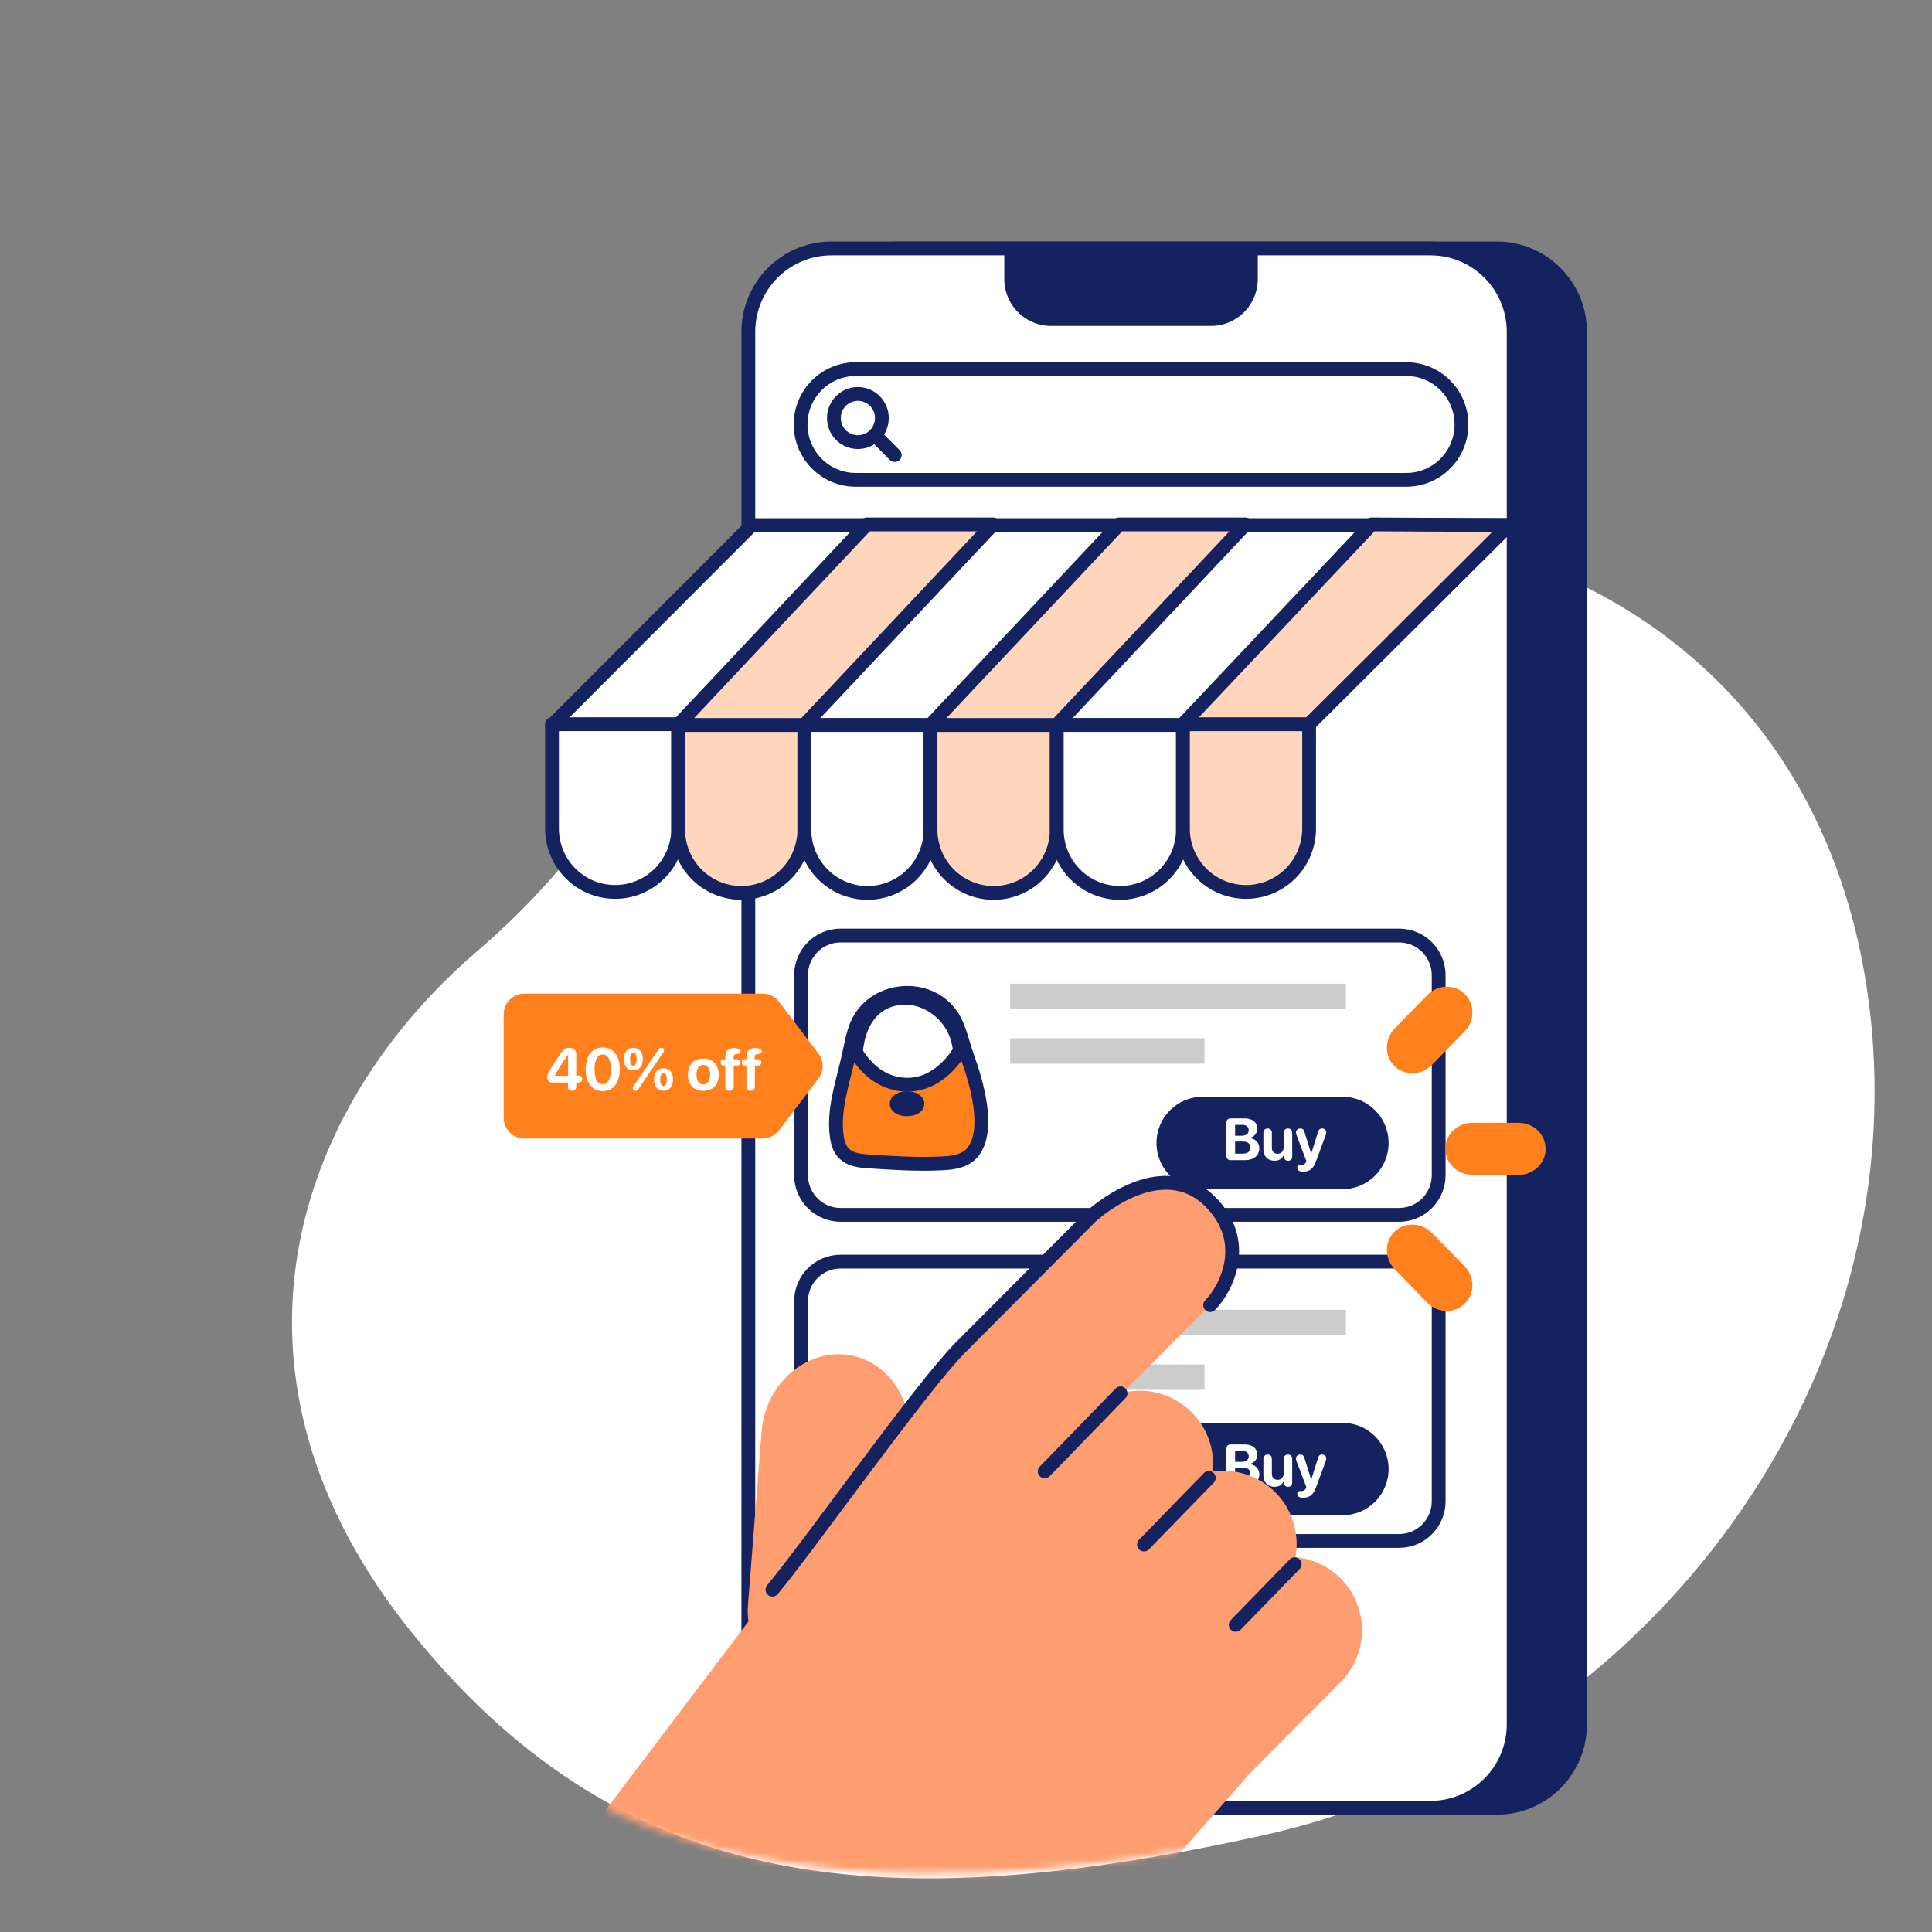 <svg width="280" height="280" viewBox="0 0 280 280" fill="none" xmlns="http://www.w3.org/2000/svg">
    <rect x="0" y="0" width="280" height="280" fill="#808080" stroke="none"/>
    <path d="M69 138c34.729-29.802 24.778-55.536 60.513-54.994C214.5 59 264.502 91.18 271 146.5c6.497 55.32-33.857 107.569-88 119.5-54.144 11.932-92.138 8.965-123-29-30.862-37.965-17.088-76.614 9-99z" fill="#fff"/>
    <g clip-path="url(#76n9driroa)">
        <path d="M216.953 36.008h-86.83c-6.651 0-12.043 5.417-12.043 12.1v201.785c0 6.682 5.392 12.099 12.043 12.099h86.83c6.652 0 12.043-5.417 12.043-12.099V48.107c0-6.682-5.391-12.099-12.043-12.099z" fill="#152260" stroke="#152260" stroke-width="2" stroke-miterlimit="10"/>
        <path d="M207.329 36.008h-86.831c-6.651 0-12.043 5.417-12.043 12.1v201.785c0 6.682 5.392 12.099 12.043 12.099h86.831c6.651 0 12.043-5.417 12.043-12.099V48.107c0-6.682-5.392-12.099-12.043-12.099z" fill="#fff" stroke="#152260" stroke-width="2" stroke-miterlimit="10"/>
        <path d="M218.68 76.1H108.957l-28.953 28.998h109.441l29.235-28.997z" fill="#fff" stroke="#152260" stroke-width="2" stroke-linecap="round" stroke-linejoin="round"/>
        <path d="M146.05 36.008h35.738v4.416c0 1.675-.662 3.28-1.841 4.464a6.267 6.267 0 0 1-4.442 1.848h-23.173a6.255 6.255 0 0 1-4.442-1.848 6.309 6.309 0 0 1-1.84-4.463v-4.417z" fill="#152260" stroke="#152260" stroke-miterlimit="10"/>
        <path d="M80.004 104.957h18.285v15.124a9.217 9.217 0 0 1-2.678 6.495 9.117 9.117 0 0 1-9.966 1.991 9.153 9.153 0 0 1-4.948-4.978 9.22 9.22 0 0 1-.693-3.518v-15.124.01z" fill="#fff" stroke="#152260" stroke-width="2" stroke-linecap="round" stroke-linejoin="round"/>
        <path d="M98.29 105.068h18.284v15.124a9.219 9.219 0 0 1-2.667 6.515 9.111 9.111 0 0 1-12.94.011 9.208 9.208 0 0 1-2.678-6.495V105.068z" fill="#FFD6BB" stroke="#152260" stroke-width="2" stroke-linecap="round" stroke-linejoin="round"/>
        <path d="M116.574 105.068h18.286v15.124a9.196 9.196 0 0 1-2.667 6.515 9.116 9.116 0 0 1-6.476 2.701 9.124 9.124 0 0 1-6.465-2.69 9.21 9.21 0 0 1-2.678-6.495V105.068z" fill="#fff" stroke="#152260" stroke-width="2" stroke-linecap="round" stroke-linejoin="round"/>
        <path d="M134.86 105.068h18.295v15.124a9.226 9.226 0 0 1-2.67 6.519 9.148 9.148 0 0 1-2.974 1.998 9.122 9.122 0 0 1-9.973-1.991 9.206 9.206 0 0 1-2.678-6.495V105.068z" fill="#FFD6BB" stroke="#152260" stroke-width="2" stroke-linecap="round" stroke-linejoin="round"/>
        <path d="M153.155 105.068h18.286v15.124a9.22 9.22 0 0 1-2.668 6.515 9.12 9.12 0 0 1-6.475 2.701 9.124 9.124 0 0 1-6.465-2.69 9.21 9.21 0 0 1-2.678-6.495V105.068z" fill="#fff" stroke="#152260" stroke-width="2" stroke-linecap="round" stroke-linejoin="round"/>
        <path d="M171.441 104.958h18.285v15.124a9.206 9.206 0 0 1-2.678 6.495 9.122 9.122 0 0 1-6.465 2.69 9.122 9.122 0 0 1-6.464-2.69 9.206 9.206 0 0 1-2.678-6.495v-15.124zM125.627 76l-27.338 29.068h18.285L143.912 76h-18.285zM162.198 76l-27.338 29.068h18.295L180.493 76h-18.295z" fill="#FFD6BB" stroke="#152260" stroke-width="2" stroke-linecap="round" stroke-linejoin="round"/>
        <path d="m198.778 76 19.902.1-28.954 28.858h-18.285L198.778 76z" fill="#FFD6BB" stroke="#152260" stroke-width="2" stroke-linecap="round" stroke-linejoin="round"/>
        <path d="M203.816 53.499h-79.795c-4.412 0-7.989 3.591-7.989 8.02 0 4.43 3.577 8.022 7.989 8.022h79.795c4.412 0 7.989-3.591 7.989-8.021 0-4.43-3.577-8.021-7.989-8.021z" fill="#fff" stroke="#152260" stroke-width="2" stroke-linecap="round" stroke-linejoin="round"/>
        <path d="M124.332 64.076a3.48 3.48 0 0 0 3.472-3.489 3.48 3.48 0 0 0-3.472-3.488 3.48 3.48 0 0 0-3.472 3.488 3.48 3.48 0 0 0 3.472 3.489z" fill="#fff" stroke="#152260" stroke-width="2" stroke-linecap="round" stroke-linejoin="round"/>
        <path d="m126.791 63.047 2.88 2.904" stroke="#152260" stroke-width="2" stroke-linecap="round" stroke-linejoin="round"/>
        <path d="M202.773 135.585h-80.95c-3.165 0-5.73 2.578-5.73 5.757v28.968c0 3.179 2.565 5.757 5.73 5.757h80.95c3.164 0 5.73-2.578 5.73-5.757v-28.968c0-3.179-2.566-5.757-5.73-5.757z" fill="#fff" stroke="#152260" stroke-width="2" stroke-miterlimit="10"/>
        <path d="M141.433 158.889c.01.047.019.094.024.146a1.27 1.27 0 0 1-.024-.146z" fill="#2D2D2D"/>
        <path d="M141.037 166.899c2.475-3.212-.113-10.729-.877-13.842-.552-2.245-1.141-4.566-2.593-6.361-3.598-4.458-11.241-3.43-13.414 1.89-.575 1.407-.821 2.918-1.146 4.4-.872 3.975-2.357 7.987-1.688 12.004.415 2.482 1.952 3.155 4.281 3.311 3.579.241 7.167.478 10.755.312 1.254-.056 2.551-.175 3.645-.8.419-.242.764-.55 1.042-.91l-.005-.004zm.278-8.688.014.085a.522.522 0 0 0-.018-.094v.014l.004-.005zm-10.986-13.552c4.107-.583 8.412 2.799 8.784 7.636-.957 1.534-3.38 4.689-7.195 4.902h-.037c-.057 0-.109 0-.165.005h-.406c-.056 0-.108 0-.165-.005h-.038c-3.955-.222-6.172-3.216-7.053-4.68.287-3.889 2.899-7.38 6.28-7.858h-.005z" fill="#FF801D"/>
        <path d="M131.456 161.243c.836 0 1.514-.361 1.514-.805 0-.445-.678-.806-1.514-.806s-1.513.361-1.513.806c0 .444.677.805 1.513.805z" fill="#fff"/>
        <path d="M141.037 166.899c2.475-3.212.538-9.938-.877-13.842-.787-2.174-1.141-4.566-2.593-6.361-3.598-4.458-11.241-3.43-13.414 1.89-.575 1.407-.821 2.918-1.146 4.4-.872 3.975-2.357 7.987-1.688 12.004.415 2.482 1.952 3.155 4.281 3.311 3.579.241 7.167.478 10.755.312 1.254-.056 2.551-.175 3.645-.8.419-.242.764-.55 1.042-.91l-.005-.004zm-10.712-22.24c4.121-.498 8.411 2.799 8.784 7.636-.957 1.534-3.381 4.689-7.195 4.902h-.038c-.057 0-.109 0-.165.005h-.406c-.056 0-.108 0-.165-.005h-.037c-3.956-.222-6.172-3.216-7.054-4.68.288-3.889 2.197-7.366 6.28-7.858h-.004z" stroke="#152260" stroke-width="2" stroke-linecap="round" stroke-linejoin="round"/>
        <path d="M131.456 160.769c.836 0 1.514-.36 1.514-.805 0-.445-.678-.805-1.514-.805s-1.513.36-1.513.805c0 .445.677.805 1.513.805z" stroke="#152260" stroke-width="2" stroke-linecap="round" stroke-linejoin="round"/>
        <path d="M195.055 142.562h-48.654v3.68h48.654v-3.68zM174.562 150.477h-28.161v3.68h28.161v-3.68z" fill="#CCC"/>
        <path d="M194.583 158.957h-20.312c-3.681 0-6.664 2.995-6.664 6.689 0 3.695 2.983 6.69 6.664 6.69h20.312c3.681 0 6.664-2.995 6.664-6.69 0-3.694-2.983-6.689-6.664-6.689z" fill="#152260"/>
        <path d="M178.368 168.136h2.047c1.292 0 2.093-.667 2.093-1.732 0-.801-.604-1.401-1.426-1.464v-.033a1.336 1.336 0 0 0 1.136-1.313c0-.927-.713-1.51-1.849-1.51h-2.001c-.399 0-.633.243-.633.658v4.732c0 .419.234.662.633.662zm.633-3.536v-1.572h1.04c.592 0 .932.276.932.763 0 .512-.386.809-1.062.809h-.91zm0 2.593v-1.758h1.061c.747 0 1.154.302 1.154.868 0 .579-.394.89-1.124.89h-1.091zm5.721 1.027c.68 0 1.124-.327 1.347-.893h.025v.277c0 .406.239.62.591.62.353 0 .592-.214.592-.62v-3.415c0-.419-.252-.641-.613-.641-.356 0-.612.222-.612.641v2.026c0 .596-.34.986-.885.986-.541 0-.839-.319-.839-.919v-2.093c0-.419-.252-.641-.612-.641-.357 0-.613.222-.613.641v2.349c0 1.049.646 1.682 1.619 1.682zm4.115 1.581c.986 0 1.506-.427 1.925-1.589l1.38-3.75c.042-.117.067-.26.067-.361 0-.323-.243-.553-.595-.553-.315 0-.491.146-.592.486l-.977 3.121h-.021l-.977-3.112c-.101-.357-.269-.495-.592-.495-.36 0-.633.239-.633.57 0 .101.025.235.071.361l1.435 3.783-.063.159c-.147.315-.378.407-.592.407-.083 0-.13-.004-.213-.004-.277 0-.449.155-.449.403 0 .369.289.574.826.574z" fill="#fff"/>
        <path d="M202.773 182.843h-80.95c-3.165 0-5.73 2.577-5.73 5.757v28.968c0 3.179 2.565 5.757 5.73 5.757h80.95c3.164 0 5.73-2.578 5.73-5.757V188.6c0-3.18-2.566-5.757-5.73-5.757z" fill="#fff" stroke="#152260" stroke-width="2" stroke-miterlimit="10"/>
        <path d="M195.055 189.82h-48.654v3.68h48.654v-3.68zM174.562 197.745h-28.161v3.68h28.161v-3.68z" fill="#CCC"/>
        <path d="M194.583 206.214h-20.312c-3.681 0-6.664 2.996-6.664 6.69 0 3.695 2.983 6.69 6.664 6.69h20.312c3.681 0 6.664-2.995 6.664-6.69 0-3.694-2.983-6.69-6.664-6.69z" fill="#152260"/>
        <path d="M178.368 215.394h2.047c1.292 0 2.093-.667 2.093-1.732 0-.801-.604-1.401-1.426-1.464v-.034a1.334 1.334 0 0 0 1.136-1.312c0-.927-.713-1.51-1.849-1.51h-2.001c-.399 0-.633.243-.633.658v4.731c0 .42.234.663.633.663zm.633-3.536v-1.573h1.04c.592 0 .932.277.932.764 0 .511-.386.809-1.062.809h-.91zm0 2.592v-1.757h1.061c.747 0 1.154.302 1.154.868 0 .579-.394.889-1.124.889h-1.091zm5.721 1.028c.68 0 1.124-.327 1.347-.893h.025v.276c0 .407.239.621.591.621.353 0 .592-.214.592-.621v-3.414c0-.419-.252-.642-.613-.642-.356 0-.612.223-.612.642v2.026c0 .596-.34.986-.885.986-.541 0-.839-.319-.839-.919v-2.093c0-.419-.252-.642-.612-.642-.357 0-.613.223-.613.642v2.349c0 1.049.646 1.682 1.619 1.682zm4.115 1.581c.986 0 1.506-.428 1.925-1.589l1.38-3.75a1.18 1.18 0 0 0 .067-.361c0-.323-.243-.554-.595-.554-.315 0-.491.147-.592.487l-.977 3.121h-.021l-.977-3.113c-.101-.356-.269-.495-.592-.495-.36 0-.633.24-.633.571 0 .101.025.235.071.361l1.435 3.783-.063.159c-.147.315-.378.407-.592.407-.083 0-.13-.004-.213-.004-.277 0-.449.155-.449.403 0 .369.289.574.826.574z" fill="#fff"/>
        <path d="M209.465 166.516c0 2.062 1.753 3.756 3.944 3.756h6.683c2.192 0 3.908-1.694 3.908-3.756 0-2.099-1.716-3.792-3.908-3.792h-6.683c-2.191 0-3.944 1.693-3.944 3.792zm-7.414 12.042c-1.46 1.473-1.387 3.94.147 5.449l4.674 4.824c1.57 1.546 4.017 1.546 5.442.073 1.46-1.436 1.46-3.866-.11-5.449l-4.711-4.787c-1.534-1.546-3.981-1.583-5.442-.11zm0-24.084c1.461 1.436 3.908 1.436 5.442-.11l4.711-4.823c1.57-1.547 1.57-3.977.11-5.45-1.425-1.473-3.872-1.473-5.442.111l-4.674 4.786c-1.534 1.547-1.607 4.014-.147 5.486z" fill="#FF801D"/>
    </g>
    <mask id="rw43aiy0xb" style="mask-type:alpha" maskUnits="userSpaceOnUse" x="53" y="74" width="219" height="198">
        <path d="M67 140c18.78-41.733 26.778-57.536 62.513-56.994C214.5 59 264.502 91.18 271 146.5c6.497 55.32-33.857 107.569-88 119.5-54.144 11.932-112.604 7.33-125-40-10.927-41.723-.144-65.683 8.822-85.604L67 140z" fill="#fff"/>
    </mask>
    <g mask="url(#rw43aiy0xb)">
        <path d="m175.395 189.129-23.983 24.097a10.691 10.691 0 0 1-15.043.052 10.693 10.693 0 0 1-.05-15.064l23.994-24.095a10.664 10.664 0 0 1 7.516-3.132 10.664 10.664 0 0 1 7.537 3.082 10.667 10.667 0 0 1 .029 15.06z" fill="#FE9E70"/>
        <path d="m158.001 204.328-9.327 8.486c-4.351 3.959-4.669 10.694-.71 15.045 3.958 4.35 10.694 4.668 15.044.71l9.328-8.486c4.35-3.959 4.668-10.694.71-15.045-3.959-4.35-10.694-4.668-15.045-.71z" fill="#FE9E70"/>
        <path d="m184.442 231.659-9.328 8.493a10.679 10.679 0 0 1-15.035-.713 10.67 10.67 0 0 1 .714-15.034l9.329-8.494a10.69 10.69 0 0 1 15.035.704 10.676 10.676 0 0 1-.715 15.044z" fill="#FE9E70"/>
        <path d="m194.304 243.789-16.158 16.234a10.68 10.68 0 0 1-15.064.049 10.68 10.68 0 0 1-.049-15.063l16.16-16.244a10.68 10.68 0 0 1 15.063-.049 10.68 10.68 0 0 1 .048 15.073zM131.729 208.369l-1.967 25.016c-.25 3.079-1.609 5.982-3.78 8.073s-4.977 3.201-7.806 3.088c-2.828-.13-5.443-1.475-7.273-3.74s-2.725-5.267-2.49-8.348l1.967-25.016c.25-3.08 1.609-5.982 3.78-8.073s4.977-3.201 7.806-3.088c2.828.129 5.443 1.474 7.273 3.74 1.83 2.265 2.725 5.267 2.49 8.348z" fill="#FE9E70"/>
        <path d="m43 321.444 93.319-123.219 24.9 12.732 23.235 20.694-10.483 21.967 6.638 3.994-61.144 69.626L43 321.444z" fill="#FE9E70"/>
        <path d="M111.946 230.388c5.42-6.513 21.556-29.365 27.279-35.122l18.875-18.955s10.014-9.342 17.232-2.217c5.835 5.745 2.503 12.571.051 15.054M162.397 201.933l-10.988 11.312M175.189 214.183l-9.391 9.665M187.632 226.7l-8.541 8.788" stroke="#152260" stroke-width="2" stroke-linecap="round" stroke-linejoin="round"/>
    </g>
    <path d="M73 147a3 3 0 0 1 3-3h34.514c.936 0 1.819.437 2.386 1.182l5.715 7.5a3 3 0 0 1 0 3.636l-5.715 7.5a2.999 2.999 0 0 1-2.386 1.182H76a3 3 0 0 1-3-3v-15z" fill="#FF801D"/>
    <path d="M82.913 158.088c.348 0 .604-.214.604-.616v-.583h.344c.332 0 .52-.206.52-.504 0-.298-.184-.507-.52-.507h-.344v-3.108c0-.567-.402-.915-1.044-.915-.512 0-.818.21-1.237.852-.659.977-1.263 1.9-1.678 2.646-.189.332-.264.567-.264.827 0 .423.306.709.763.709h2.257v.583c0 .402.251.616.6.616zm-.574-2.177H80.4v-.033c.49-.915 1.049-1.766 1.913-3.012h.025v3.045zm5.016 2.223c1.535 0 2.466-1.22 2.466-3.175 0-1.954-.94-3.15-2.466-3.15-1.527 0-2.47 1.2-2.47 3.154 0 1.959.935 3.171 2.47 3.171zm0-1.015c-.746 0-1.183-.767-1.183-2.156 0-1.375.445-2.139 1.183-2.139.742 0 1.179.759 1.179 2.139 0 1.389-.432 2.156-1.179 2.156zm4.77.969c.171 0 .276-.063.397-.252l1.867-2.759 1.75-2.567a.51.51 0 0 0 .096-.286c0-.214-.172-.369-.395-.369-.197 0-.297.067-.428.26l-1.799 2.668-1.808 2.647a.474.474 0 0 0-.096.293c0 .227.197.365.415.365zm-.337-2.965c.84 0 1.368-.621 1.368-1.636 0-1.028-.533-1.623-1.368-1.623-.838 0-1.371.599-1.371 1.623 0 1.019.528 1.636 1.371 1.636zm0-.68c-.293 0-.473-.302-.473-.956 0-.654.184-.944.474-.944.289 0 .47.29.47.944 0 .654-.181.956-.47.956zm4.38 3.641c.842 0 1.371-.621 1.371-1.64 0-1.028-.537-1.623-1.372-1.623-.834 0-1.371.599-1.371 1.623 0 1.023.528 1.64 1.371 1.64zm0-.68c-.29 0-.475-.306-.475-.956 0-.658.185-.948.474-.948.29 0 .474.29.474.944 0 .654-.184.96-.474.96zm5.762.692c1.359 0 2.228-.868 2.228-2.348 0-1.46-.881-2.341-2.228-2.341-1.346 0-2.227.885-2.227 2.341 0 1.476.868 2.348 2.227 2.348zm0-.935c-.604 0-.985-.507-.985-1.409 0-.894.39-1.409.985-1.409.596 0 .982.515.982 1.409 0 .902-.382 1.409-.982 1.409zm3.801.927c.36 0 .612-.214.612-.637v-3.025h.486c.256 0 .449-.163.449-.453 0-.285-.193-.448-.449-.448h-.515v-.286c0-.331.151-.482.528-.495.092-.004.168-.016.235-.033.163-.05.247-.151.247-.323 0-.289-.272-.495-.922-.495-.848.008-1.284.403-1.284 1.292v.34h-.235c-.256 0-.449.163-.449.448 0 .29.193.453.449.453h.235v3.025c0 .423.248.637.613.637zm3.061 0c.361 0 .613-.214.613-.637v-3.025h.486c.256 0 .449-.163.449-.453 0-.285-.193-.448-.449-.448h-.516v-.286c0-.331.151-.482.529-.495.092-.004.168-.016.235-.033.163-.05.247-.151.247-.323 0-.289-.272-.495-.923-.495-.847.008-1.283.403-1.283 1.292v.34h-.235c-.256 0-.449.163-.449.448 0 .29.193.453.449.453h.235v3.025c0 .423.247.637.612.637z" fill="#fff"/>
    <defs>
        <clipPath id="76n9driroa">
            <path fill="#fff" transform="translate(79 35)" d="M0 0h151v228H0z"/>
        </clipPath>
    </defs>
</svg>
